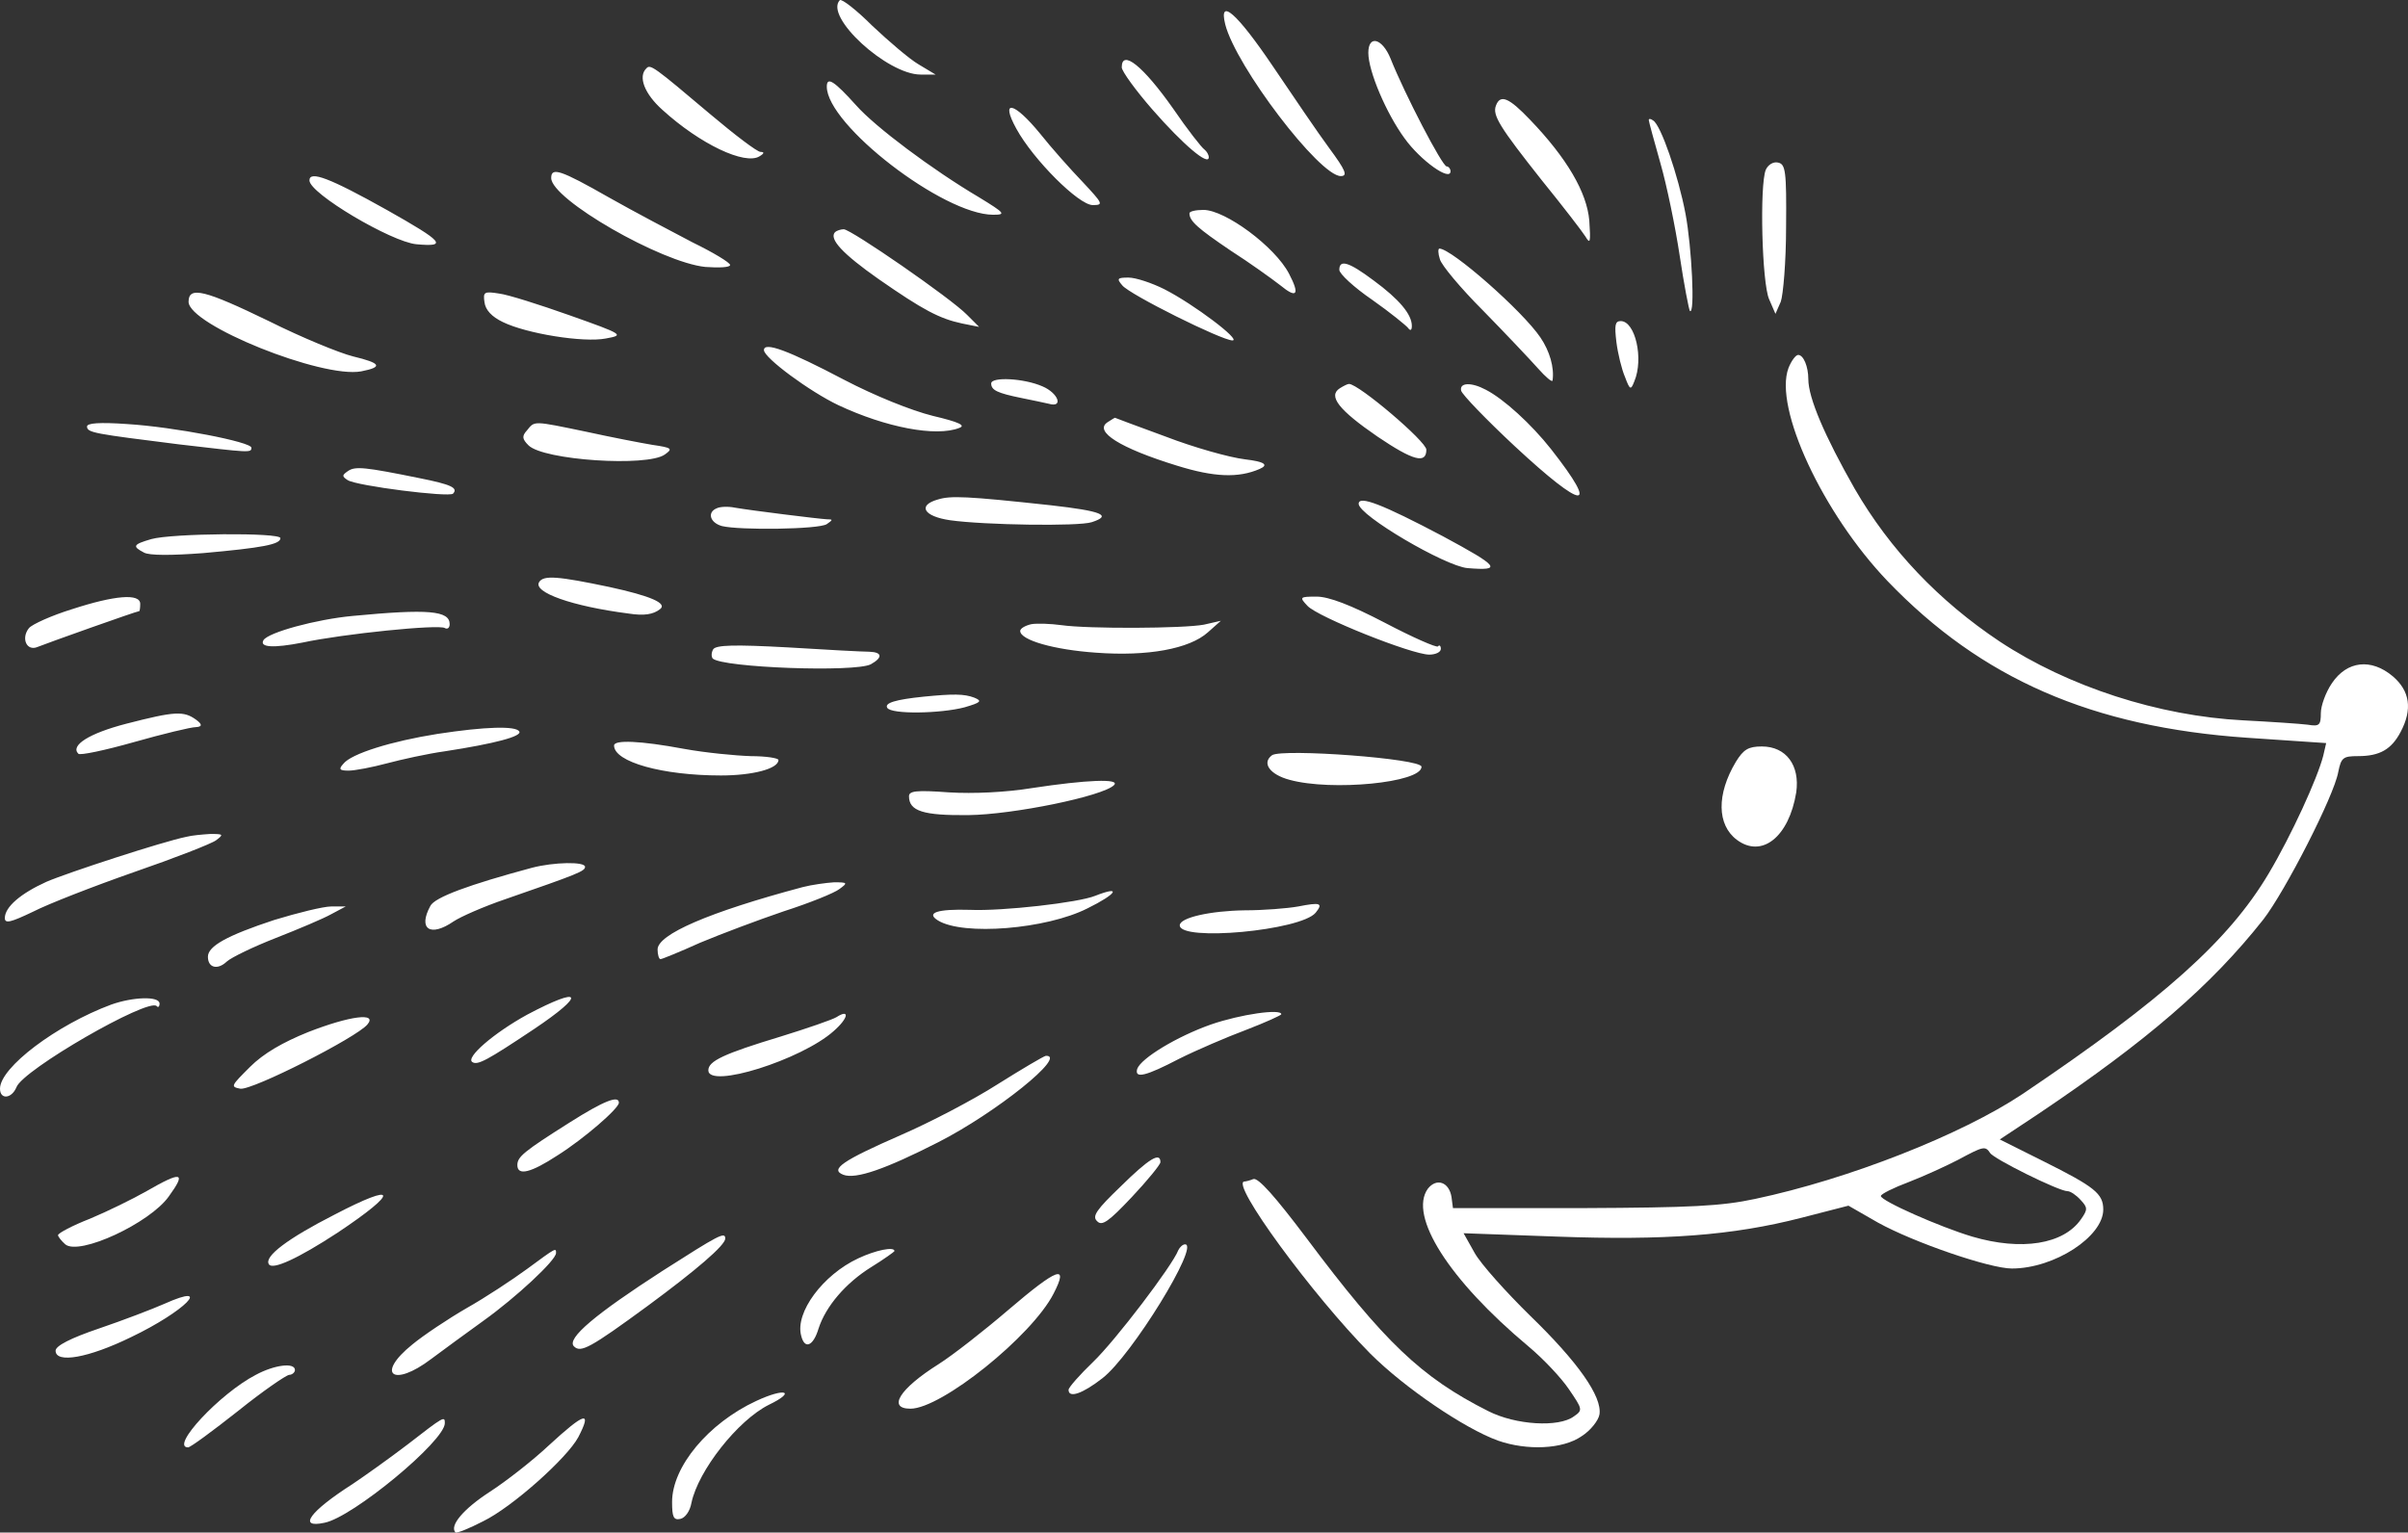 <svg fill="white" xmlns="http://www.w3.org/2000/svg" viewBox="0 0 1149.037 731.497" id="hedgehog"><rect x="0" y="0" width="1149.037" height="731.497" fill="#333333" stroke="none"/><path d="M400.758.061c-7.614 7.844 22.61 35.531 38.53 35.531h7.152l-8.075-4.845c-4.384-2.538-14.305-11.074-22.149-18.457-7.614-7.614-14.535-12.92-15.458-12.228zM584.641 11.597c5.076 20.073 44.99 72.446 55.142 72.446 3.461 0 2.307-2.769-5.537-13.382-5.307-7.152-17.304-24.918-26.994-39.222-16.842-24.918-25.84-32.993-22.61-19.842zM652.933 25.209c0 8.767 8.537 28.84 17.304 40.837 7.614 10.613 21.918 20.765 21.918 15.689 0-1.154-.923-2.307-1.846-2.307-2.076 0-20.073-34.608-26.763-51.45-3.922-9.69-10.613-11.536-10.613-2.769zM535.267 32.131c0 1.846 6.691 11.074 14.766 20.303 14.535 16.612 26.763 26.994 26.763 22.61 0-1.154-.923-2.769-2.076-3.691-1.154-.692-8.075-9.459-14.997-19.611-14.305-20.303-24.456-28.378-24.456-19.611zM308.471 32.592c-4.153 3.922-.923 12.228 7.614 19.842 17.996 16.381 39.453 26.533 46.374 22.149 2.307-1.384 2.307-2.076.461-2.076-1.615 0-12.228-8.075-23.995-17.996-26.763-22.61-28.609-23.995-30.455-21.918zM394.529 41.359c0 18.227 55.603 61.14 79.367 61.14 6.229 0 5.768-.692-6.691-8.306-22.61-13.382-49.604-33.685-58.603-43.837-10.382-11.536-14.074-14.074-14.074-8.998zM713.843 50.357c-1.846 4.614 1.846 10.382 21.918 35.761 9.921 12.228 19.15 24.225 20.765 26.763 2.307 3.922 2.538 2.769 1.846-7.614-1.154-13.382-10.613-29.763-28.378-48.22-9.921-10.382-14.074-12.228-16.15-6.691zM484.97 61.432c8.075 14.766 29.763 36.454 36.454 36.454 5.307 0 4.845-.692-4.845-11.074-5.768-5.999-14.997-16.381-20.303-23.072-12.459-15.227-19.15-16.612-11.305-2.307zM786.75 57.279c0 .692 2.538 9.921 5.537 20.534 2.999 10.382 7.152 30.455 9.229 44.298 2.076 13.843 4.384 25.61 4.845 26.302 2.538 2.307.923-30.455-2.076-46.374-3.461-18.227-11.767-42.452-15.458-44.529-1.154-.923-2.076-.923-2.076-.231zM842.584 81.043c-2.999 7.383-1.846 54.219 1.615 61.833l2.999 6.922 2.538-5.768c1.154-3.23 2.538-19.15 2.538-35.761.231-26.763-.231-29.993-3.922-30.686-2.076-.461-4.614.923-5.768 3.461zM263.019 84.965c0 10.152 52.604 40.376 73.599 42.452 6.46.461 11.767.231 11.767-.923s-8.075-5.999-17.996-10.844c-9.69-5.076-27.686-14.535-39.914-21.457-23.072-13.151-27.456-14.535-27.456-9.229zM147.66 86.119c0 6.229 38.991 29.301 50.989 30.455 15.227 1.384 12.92-1.154-14.074-16.381-27.225-15.227-36.915-18.919-36.915-14.074zM567.568 101.807c0 3.691 3.922 7.152 19.611 17.765 8.998 5.768 19.611 13.382 23.764 16.612 7.844 6.46 9.459 4.614 4.153-5.537-6.691-12.92-30.455-30.455-40.837-30.455-3.691 0-6.691.692-6.691 1.615zM398.451 110.806c-2.999 3.23 3.691 10.382 20.765 22.38 21.226 14.766 29.071 18.919 39.914 21.226l8.075 1.615-5.768-5.768c-7.614-7.844-55.372-40.837-58.833-40.837-1.384 0-3.461.692-4.153 1.384zM687.08 123.726c.692 2.769 9.921 13.843 20.765 24.687 10.613 10.844 22.38 23.303 26.071 27.456s6.691 6.691 6.922 5.768c.923-6.229-1.384-14.074-5.768-20.534-8.537-12.69-42.452-42.452-48.22-42.452-.692 0-.692 2.307.231 5.076zM639.09 128.802c0 1.846 6.922 8.306 15.689 14.305 8.537 5.999 16.15 12.228 17.073 13.382 1.154 1.615 1.846 1.154 1.846-.923 0-5.537-5.999-12.69-18.227-21.688-11.997-8.998-16.381-10.152-16.381-5.076zM535.498 136.185c3.461 4.384 47.528 26.302 52.604 26.302 4.384 0-18.457-17.304-32.531-24.456-5.999-2.999-13.612-5.537-17.073-5.537-5.307 0-5.768.461-2.999 3.691zM89.98 144.029c0 11.074 63.678 36.684 82.367 33.223 10.613-2.076 9.459-3.922-3.922-7.152-6.46-1.615-24.456-8.998-40.145-16.842-30.455-14.766-38.299-16.842-38.299-9.229zM231.18 144.26c.461 3.691 3.461 6.922 8.767 9.459 11.305 5.537 38.53 9.921 49.143 7.844 8.767-1.615 8.767-1.846-17.304-11.074-14.305-5.076-29.532-9.921-33.685-10.382-7.152-1.154-7.614-.692-6.922 4.153zM771.292 163.179c.692 5.537 2.538 13.151 4.153 16.842 2.307 6.229 2.769 6.229 4.384 2.076 4.614-10.844.461-28.84-6.46-28.84-2.769 0-2.999 2.076-2.076 9.921zM364.535 167.101c0 3.691 21.918 19.842 35.531 26.302 22.61 10.613 46.605 15.227 57.68 10.844 3.23-1.154 0-2.769-12.69-5.768-10.152-2.538-27.456-9.459-42.452-17.304-26.302-13.843-38.069-18.227-38.069-14.074zM853.428 175.637c-7.152 18.919 16.381 69.446 47.297 101.747 44.759 46.605 97.594 69.677 171.655 74.753l37.607 2.538-1.384 5.999c-2.769 10.844-15.227 38.069-26.071 56.295-18.919 31.839-50.297 59.987-117.436 105.208-29.071 19.38-82.828 40.606-127.587 50.066-16.15 3.461-30.686 4.153-81.905 4.384h-62.294l-.692-5.307c-1.154-7.152-7.152-9.229-11.305-3.922-9.229 12.92 9.921 43.375 47.989 75.214 6.922 5.768 15.689 14.997 19.38 20.534 6.46 9.459 6.691 9.921 2.307 12.92-7.152 5.307-27.686 4.153-40.837-2.538-32.07-16.15-49.604-32.993-86.75-82.597-14.766-19.611-23.072-29.071-25.379-28.148-1.615.692-3.691 1.154-4.153 1.154-7.383 0 32.531 54.45 59.987 82.136 16.381 16.381 44.99 35.761 60.91 41.529 13.843 4.845 30.916 4.153 39.914-2.076 4.384-2.769 8.075-7.614 8.537-10.382 1.384-8.537-10.382-25.148-32.993-47.067-11.536-11.305-23.533-24.687-26.533-29.993l-5.307-9.459 44.759 1.615c51.22 1.846 83.289-.461 116.513-8.998l22.38-5.768 14.074 8.075c17.073 9.459 53.296 21.918 63.909 21.918 20.303 0 43.606-15.227 43.606-28.148 0-7.614-4.153-10.844-28.609-23.072l-20.765-10.382 18.457-12.228c51.45-34.608 82.136-60.91 107.284-92.749 10.382-13.382 33.685-58.833 35.761-70.369 1.384-6.922 2.307-7.614 9.459-7.614 10.382 0 15.92-3.23 20.303-11.536 5.768-10.844 4.384-19.611-3.691-26.533-10.382-8.767-21.918-7.383-29.071 3.23-2.999 4.384-5.307 10.844-5.307 14.305 0 5.768-.692 6.46-6.229 5.537-3.691-.461-17.304-1.384-30.686-2.076-40.606-2.076-83.751-16.15-116.282-37.607-29.071-19.38-52.373-43.837-69.216-72.907-14.305-25.148-22.149-43.375-22.149-52.373 0-5.999-2.307-11.536-4.845-11.536-1.154 0-3.23 2.769-4.614 6.229zm96.21 374.687c1.615 2.769 32.762 18.227 36.915 18.227 1.384 0 4.153 1.846 6.229 4.153 3.461 3.691 3.461 4.614.231 9.229-8.306 11.997-28.378 15.227-51.912 8.306-15.458-4.614-43.606-17.073-43.606-19.38 0-.923 5.999-3.922 13.382-6.691 7.152-2.769 17.765-7.614 23.533-10.613 11.997-6.46 12.92-6.691 15.227-3.23zM472.973 183.02c0 3.23 2.999 4.614 14.305 6.922 5.537 1.154 11.305 2.307 13.151 2.769 7.152 2.076 4.614-5.076-2.999-8.306-8.998-3.922-24.456-4.614-24.456-1.384zM639.321 185.328c-5.768 3.691-.461 10.382 17.996 23.072 17.073 11.536 23.303 13.151 23.303 6.229 0-3.922-32.301-31.378-36.915-31.378-.692 0-2.538.923-4.384 2.076zM697.231 186.481c.461 1.846 11.997 13.843 25.61 26.533 32.993 30.686 40.837 31.378 17.304 1.384-9.459-11.997-22.61-23.995-31.147-28.378-6.922-3.691-12.69-3.461-11.767.461zM528.576 201.478c-6.922 4.384 5.999 12.459 32.993 20.765 17.765 5.537 29.301 5.999 39.453 1.615q6.922-2.999-6.922-4.614c-7.614-.923-24.687-5.768-37.838-10.844-13.382-4.845-24.225-8.998-24.225-8.998-.231 0-1.615.923-3.461 2.076zM41.529 203.554c0 2.999 3.461 3.461 43.837 8.537 33.685 3.922 34.608 4.153 34.608 1.615 0-2.769-36.915-9.921-59.295-11.305-13.151-.923-19.15-.461-19.15 1.154zM251.483 205.4c-2.538 2.769-2.307 4.153.692 7.152 7.152 7.152 56.757 10.382 65.063 4.384 3.922-2.769 3.461-3.23-5.999-4.614-5.537-.923-19.842-3.691-31.378-6.229-25.61-5.307-24.687-5.307-28.378-.692zM166.117 224.78c-2.999 2.076-2.999 2.538-.231 4.384 4.384 2.769 48.22 8.306 50.297 6.46 2.538-2.769-.923-4.384-15.92-7.383-26.071-5.307-30.686-5.768-34.146-3.461zM447.594 238.393c-9.921 2.769-6.922 8.075 5.768 9.921 16.381 2.307 61.371 2.999 67.601.923 9.921-3.23 4.845-5.307-19.611-8.075-40.376-4.384-47.759-4.614-53.757-2.769zM648.319 240.469c0 5.537 41.299 29.763 51.912 30.686 16.842 1.384 15.227-.692-11.767-15.227-28.84-15.227-40.145-19.611-40.145-15.458zM342.156 242.546c-4.845 1.846-3.461 6.922 2.307 8.537 8.306 2.076 46.374 1.615 50.066-.923 2.999-2.076 2.999-2.307 0-2.307-4.153-.231-35.761-4.153-43.837-5.537-3.23-.692-7.152-.461-8.537.231zM72.215 257.312c-8.767 2.538-9.229 3.461-3.461 6.46 2.538 1.384 12.92 1.384 28.148.231 28.378-2.538 36.915-4.153 36.915-7.152 0-2.769-51.912-2.307-61.602.461zM257.251 277.846c-2.999 4.845 15.689 11.536 42.683 14.997 7.383 1.154 11.767.461 14.997-2.076q5.537-4.153-24.225-10.613c-24.225-5.076-31.378-5.768-33.454-2.307zM34.377 290.766c-9.69 2.999-18.919 7.152-20.534 8.998-3.922 4.845-1.154 11.305 4.153 8.998 3.922-1.615 47.297-17.073 48.451-17.073.231 0 .461-1.615.461-3.461 0-5.076-11.997-4.153-32.531 2.538zM623.863 289.151c4.845 5.307 49.835 23.303 58.141 23.303 2.999 0 5.537-1.154 5.537-2.769 0-1.384-.692-2.076-1.384-1.154-.692.692-12.228-4.384-25.379-11.305-16.381-8.537-26.763-12.459-32.531-12.459-8.075 0-8.306.231-4.384 4.384zM168.194 293.996c-17.304 1.615-40.145 7.844-42.452 11.536-2.076 3.461 4.614 3.922 18.688 1.154 19.38-4.153 64.832-8.767 67.831-6.922 1.154.692 2.307 0 2.307-1.846 0-6.46-10.152-7.383-46.374-3.922zM492.123 297.918c-2.999.692-5.307 2.076-5.307 3.23 0 4.384 16.15 8.998 36.223 10.382 24.687 1.846 44.529-1.846 53.296-9.69l6.229-5.537-8.075 1.846c-9.69 1.846-55.142 2.076-68.062.231-5.076-.692-11.536-.923-14.305-.461zM340.31 309.916c-.923 1.615-.923 3.461-.231 4.384 4.614 4.384 67.831 6.691 75.445 2.769 5.768-3.23 5.537-5.768-.692-5.999-2.999 0-20.534-.923-38.991-2.076-25.379-1.384-34.146-1.154-35.531.923zM440.672 332.526c-13.382 1.384-18.688 2.999-17.304 5.307 1.846 3.23 25.61 2.769 36.915-.231 7.844-2.307 8.537-2.999 4.614-4.614-4.845-1.846-10.152-1.846-24.225-.461zM60.218 345.446c-17.765 4.614-26.763 10.382-22.841 14.305.692.923 12.69-1.615 26.533-5.537s27.225-7.152 29.532-7.152q4.614-.231.231-3.461c-5.999-4.384-10.152-4.153-33.454 1.846zM208.8 350.291c-21.918 3.461-41.299 9.459-44.99 14.305-2.307 2.538-1.846 3.23 2.538 3.23 2.999 0 11.305-1.615 18.227-3.461s19.38-4.614 27.686-5.768c23.995-3.691 36.915-7.152 35.531-9.459-1.615-2.769-16.381-2.307-38.991 1.154zM293.013 355.829c0 7.844 23.072 14.305 50.989 14.305 15.227 0 27.456-3.23 27.456-7.383 0-.923-5.999-1.846-13.151-1.846-7.383-.231-21.688-1.615-31.839-3.461-20.995-3.922-33.454-4.384-33.454-1.615z"></path><path d="M828.28 363.673c-9.229 15.458-8.998 29.993.461 37.146 11.997 8.998 24.918-1.384 28.378-22.61 1.846-12.92-4.845-21.918-16.381-21.918-6.46 0-8.767 1.384-12.459 7.383zM607.02 360.443c-5.076 3.691-1.154 9.229 8.306 11.767 20.073 5.537 62.986 1.384 62.986-6.229 0-3.922-66.216-8.767-71.292-5.537zM492.584 376.132c-12.69 2.076-28.148 2.769-39.684 2.076-15.689-1.154-19.15-.692-19.15 1.846 0 7.152 6.922 9.229 28.378 8.998 21.226-.231 64.14-8.998 69.446-14.305 3.23-3.23-13.151-2.538-38.991 1.384zM88.827 399.434c-11.305 2.307-56.526 17.073-66.678 21.457-12.228 5.537-19.842 11.997-19.842 17.304 0 2.769 2.769 2.076 13.382-2.999 7.152-3.691 29.071-12.228 48.22-18.919 19.38-6.691 37.146-13.612 39.222-15.227 3.691-2.769 3.461-2.999-2.769-2.999-3.691.231-8.998.692-11.536 1.384zM253.79 414.2c-29.993 8.075-46.374 14.074-48.451 18.227-5.999 11.074 0 14.997 11.074 7.383 3.461-2.307 14.535-7.152 24.687-10.613 34.608-11.997 38.069-13.382 38.069-15.458 0-2.538-14.766-2.307-25.379.461zM382.993 423.429c-44.99 11.997-69.216 22.61-69.216 29.763 0 2.538.692 4.614 1.384 4.614s9.229-3.461 18.919-7.844c9.921-4.153 27.686-10.844 39.914-14.997 12.228-3.922 24.225-8.767 26.533-10.613 4.153-2.999 3.922-3.23-2.538-3.23-3.691.231-10.613 1.154-14.997 2.307zM522.577 427.582c-7.844 3.23-44.298 7.383-59.756 6.691-15.458-.461-21.226 1.384-15.227 5.076 11.997 7.383 51.681 4.153 71.292-5.768 14.074-6.922 16.612-11.074 3.691-5.999zM619.479 432.658c-5.076.923-16.612 1.846-25.61 1.846-16.15.231-30.916 3.461-30.916 7.152 0 7.844 57.68 2.538 64.832-5.999 3.691-4.614 2.307-5.076-8.306-2.999zM130.817 439.118c-22.38 7.383-31.608 12.459-31.608 17.535 0 5.307 4.614 6.46 8.998 2.307 2.307-2.076 12.92-7.152 23.533-11.305 10.613-4.153 22.61-9.229 26.302-11.305l6.922-3.691h-6.922c-3.691 0-15.92 2.999-27.225 6.46zM53.065 479.494c-26.071 9.69-53.065 29.993-53.065 40.145 0 5.307 5.537 4.845 7.844-.692 2.999-8.306 62.755-42.683 66.908-38.761.692.923 1.384.231 1.384-1.154 0-3.691-12.69-3.23-23.072.461zM251.483 484.339c-15.92 8.767-29.532 20.534-26.071 22.61 2.538 1.615 7.152-.923 29.301-15.689 25.148-16.842 23.303-20.995-3.23-6.922zM399.143 485.492c-1.846 1.154-13.843 5.307-26.533 9.229-27.456 8.306-34.608 11.767-34.608 16.15 0 8.998 44.529-5.076 59.756-18.688 7.152-6.229 7.844-10.844 1.384-6.691zM577.95 488.953c-16.381 5.768-33.454 16.15-35.3 21.226-1.384 4.845 4.153 3.461 20.073-4.845 8.306-4.153 22.841-10.382 32.07-13.843 8.998-3.461 16.612-6.922 16.612-7.383 0-2.769-19.38 0-33.454 4.845zM146.968 492.645c-11.997 4.845-21.226 10.152-27.686 16.612-8.998 8.998-9.459 9.459-4.614 10.382 5.537.923 55.603-24.456 60.679-30.686 4.845-5.768-8.306-4.153-28.378 3.691zM475.972 517.562c-11.536 7.383-32.301 18.227-46.144 24.225-27.917 12.228-33.916 16.381-27.456 18.919 5.999 2.307 20.303-2.769 45.221-15.458 27.686-14.074 62.063-41.76 51.45-41.299-1.154.231-11.305 6.229-23.072 13.612zM271.786 535.789c-21.918 13.843-24.918 16.381-24.918 20.303 0 5.307 6.46 3.691 19.15-4.614 12.459-7.844 29.301-22.38 29.301-25.148 0-3.691-7.152-.923-23.533 9.459zM534.806 566.244c-11.536 11.074-13.843 14.305-11.305 16.612 2.307 2.538 5.537.231 16.612-11.536 7.383-7.844 13.612-15.458 13.612-16.612 0-5.076-5.537-1.615-18.919 11.536zM69.908 568.551c-6.46 3.691-18.688 9.69-26.994 13.151-8.306 3.23-15.227 6.922-15.227 7.844 0 .692 1.615 2.769 3.461 4.384 6.691 5.537 40.376-10.152 49.374-22.841 8.537-11.767 6.229-12.228-10.613-2.538zM159.427 579.856c-22.149 11.305-33.454 19.842-31.147 23.533 1.615 2.999 14.074-2.769 32.762-14.997 29.763-19.842 28.84-24.456-1.615-8.537zM316.084 606.62c-31.839 20.534-45.913 32.301-42.221 35.992 3.23 3.23 7.614.923 35.3-19.38 22.841-16.842 36.915-28.84 36.915-32.07 0-3.461-3.23-1.615-29.993 15.458zM562.261 596.699c-2.769 7.383-30.224 43.375-40.606 53.296-6.46 6.229-11.767 12.228-11.767 13.382 0 4.153 6.691 1.846 16.15-5.537 13.843-10.613 46.605-63.909 39.453-63.909-1.154 0-2.538 1.384-3.23 2.769zM251.483 605.697c-6.922 5.076-19.842 13.612-28.84 18.688-8.767 5.076-20.534 12.92-25.84 17.304-17.765 14.305-9.229 20.765 8.998 6.922 5.537-4.153 16.612-12.228 24.918-18.227 15.458-11.074 34.608-28.84 34.608-32.301 0-2.538.231-2.769-13.843 7.614zM409.525 600.621c-16.842 7.844-30.224 25.84-27.225 36.915 1.615 6.691 5.768 5.076 8.306-3.461 3.461-10.613 12.92-21.688 25.148-29.301 5.999-3.691 11.074-7.383 11.074-7.614 0-2.307-8.998-.461-17.304 3.461zM481.048 625.308c-11.305 9.69-26.302 21.457-33.223 25.84-18.688 11.767-24.456 21.226-13.382 21.226 14.766 0 57.91-34.608 68.293-54.911 7.383-14.305 2.076-12.459-21.688 7.844zM78.444 622.309c-5.768 2.538-19.611 7.844-31.147 11.767-13.612 4.614-20.765 8.306-20.765 10.613 0 6.229 15.689 3.461 35.992-6.46 25.61-12.228 39.684-26.533 15.92-15.92zM122.05 656.224c-17.304 8.998-41.068 34.608-32.301 34.608 1.154 0 11.767-7.844 23.764-17.304 11.767-9.459 22.841-17.073 24.456-17.304 1.384 0 2.769-1.154 2.769-2.307 0-3.691-9.69-2.538-18.688 2.307zM360.844 668.683c-22.841 10.613-40.145 31.378-40.145 48.22 0 7.152.692 8.767 3.922 8.075 2.307-.461 4.614-3.691 5.307-7.614 3.23-15.458 22.149-39.453 36.915-46.836 13.382-6.46 7.844-8.306-5.999-1.846zM194.496 689.448c-8.767 6.691-20.765 15.227-26.302 18.919-20.534 13.151-26.302 21.226-13.382 18.457 13.382-2.538 57.449-38.991 57.449-47.528 0-3.461-.231-3.461-17.765 10.152zM261.866 689.909c-7.614 7.152-20.303 17.073-28.148 22.149-12.459 8.075-19.38 16.15-16.381 19.38.692.461 6.46-1.846 13.151-5.307 13.843-6.691 40.145-30.224 45.452-40.145 6.691-12.92 3.23-11.997-14.074 3.922z"></path></svg>
